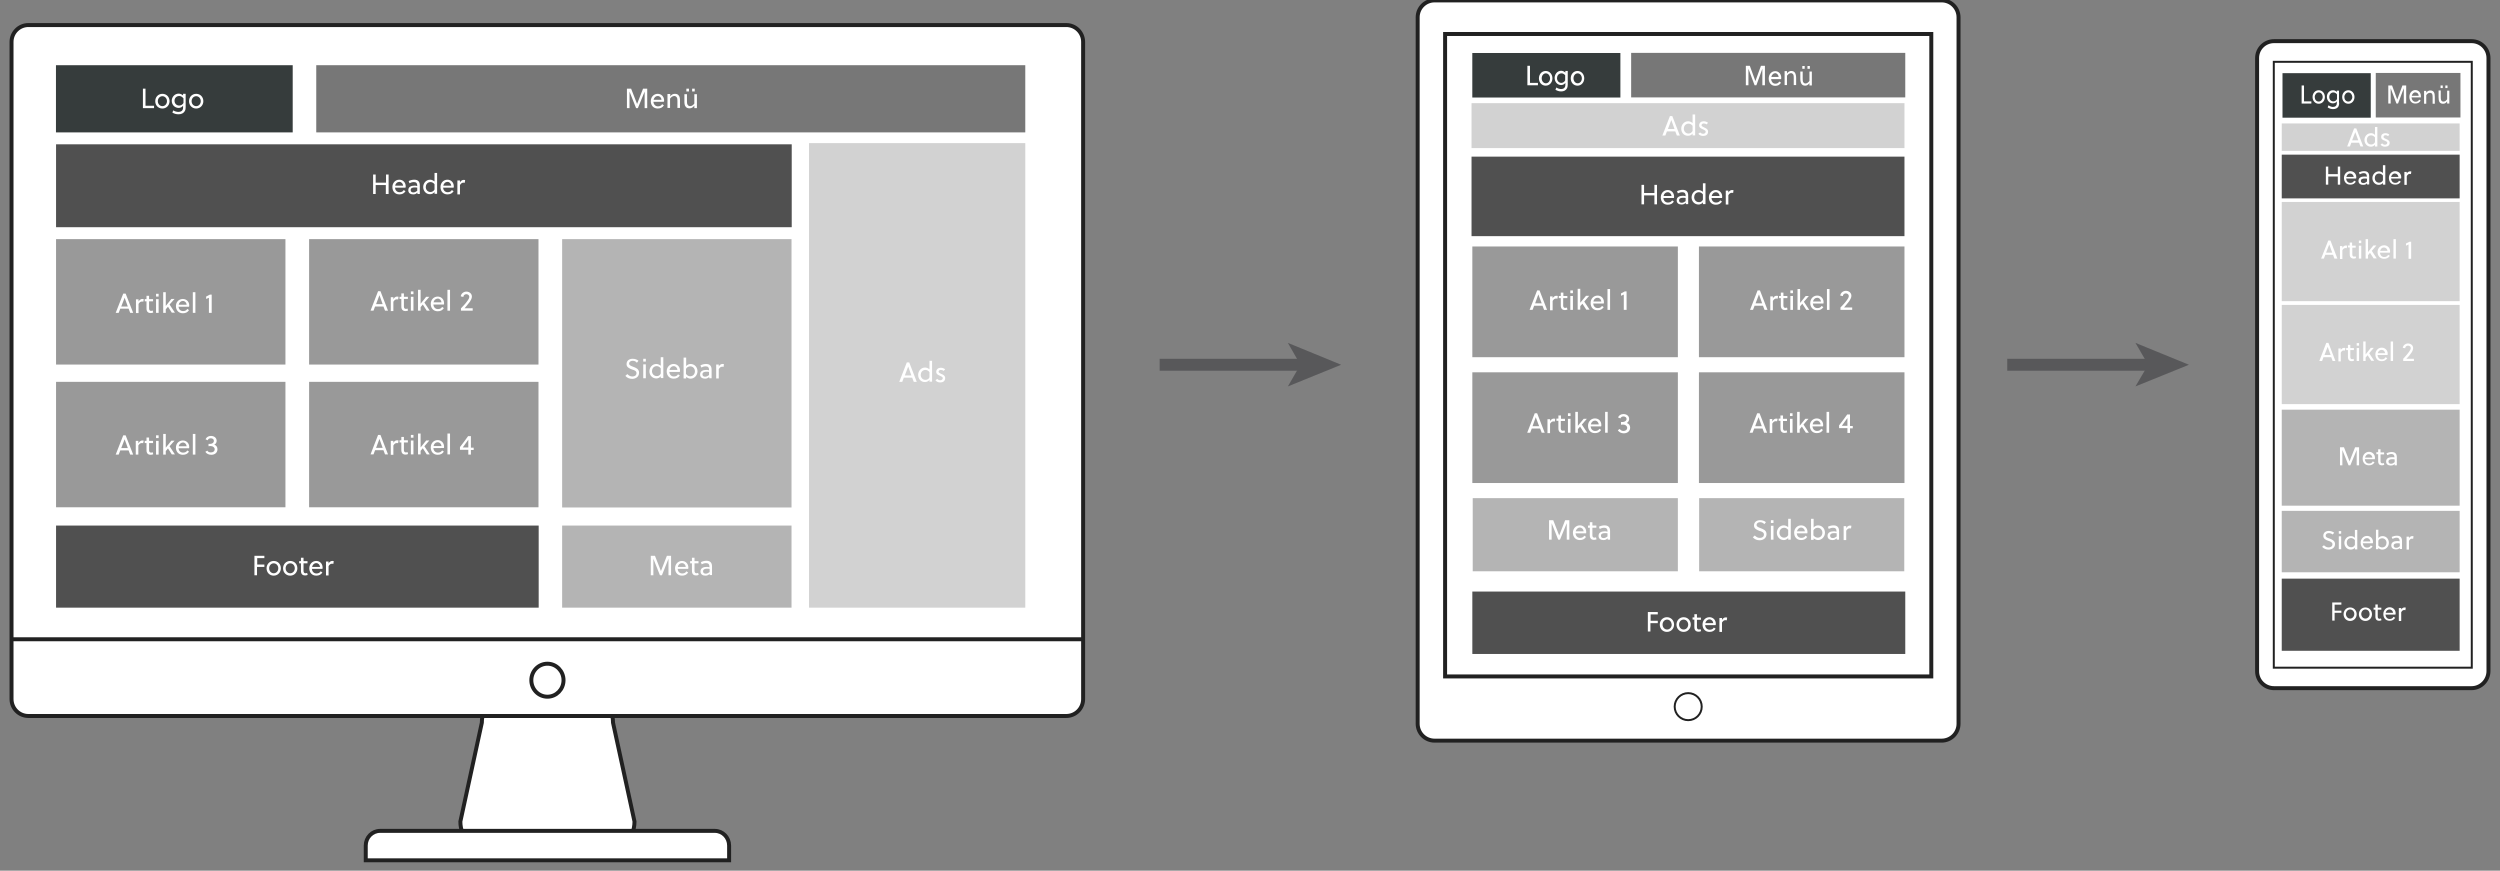 <?xml version="1.0" encoding="utf-8"?>
<!-- Generator: Adobe Illustrator 26.0.1, SVG Export Plug-In . SVG Version: 6.00 Build 0)  -->
<svg version="1.1" id="Ebene_1" xmlns="http://www.w3.org/2000/svg" xmlns:xlink="http://www.w3.org/1999/xlink" x="0px" y="0px"
	 viewBox="0 0 1257.7 438" style="enable-background:new 0 0 1257.7 438;" xml:space="preserve">
<rect x="0" y="0" width="1257.7" height="438" fill="#808080" stroke="none"/>
<style type="text/css">
	.st0{fill:none;stroke:#58585A;stroke-width:6;stroke-miterlimit:10;}
	.st1{fill:#58585A;}
	.st2{fill:#FFFFFF;stroke:#212121;stroke-width:2;stroke-miterlimit:10;}
	.st3{fill:none;stroke:#212121;stroke-width:2;stroke-miterlimit:10;}
	.st4{fill:#777777;}
	.st5{fill:#363C3C;}
	.st6{fill:#505050;}
	.st7{fill:#999999;}
	.st8{fill:#B4B4B4;}
	.st9{fill:#D2D2D2;}
	.st10{fill:#FFFFFF;}
	.st11{fill:#FFFFFF;stroke:#212121;stroke-miterlimit:10;}
	.st12{fill:none;stroke:#212121;stroke-miterlimit:10;}
</style>
<g>
	<g>
		<g>
			<line class="st0" x1="655.7" y1="183.5" x2="583.4" y2="183.5"/>
			<g>
				<polygon class="st1" points="674.7,183.5 647.9,172.5 654.2,183.5 647.9,194.4 				"/>
			</g>
		</g>
	</g>
	<g>
		<g>
			<line class="st0" x1="1082.1" y1="183.5" x2="1009.8" y2="183.5"/>
			<g>
				<polygon class="st1" points="1101.2,183.5 1074.3,172.5 1080.7,183.5 1074.3,194.4 				"/>
			</g>
		</g>
	</g>
	<g>
		<g>
			<path class="st2" d="M303.9,429.1h-57c-8.4,0-15.3-7.1-15.3-15.8l10.8-49.7c0-8.7,6.9-15.8,15.3-15.8h35.4
				c8.4,0,15.3,7.1,15.3,15.8l10.8,49.7C319.2,422,312.3,429.1,303.9,429.1z"/>
			<path class="st2" d="M536.4,360.2H14.3c-4.7,0-8.5-3.8-8.5-8.5V21.1c0-4.7,3.8-8.5,8.5-8.5h522.1c4.7,0,8.5,3.8,8.5,8.5v330.6
				C544.9,356.4,541.1,360.2,536.4,360.2z"/>
			<line class="st3" x1="5.8" y1="321.6" x2="544.9" y2="321.6"/>
			<ellipse class="st3" cx="275.4" cy="342.2" rx="8.1" ry="8.3"/>
			<path class="st2" d="M366.8,432.8H184c0,0,0-3.3,0-7.4l0,0c0-4.1,3.2-7.4,7.2-7.4h168.4c4,0,7.2,3.3,7.2,7.4l0,0
				C366.8,429.5,366.8,432.8,366.8,432.8z"/>
		</g>
		<rect x="159.1" y="32.8" class="st4" width="356.7" height="33.8"/>
		
			<rect x="28.2" y="32.8" transform="matrix(-1 -1.224647e-16 1.224647e-16 -1 175.453 99.407)" class="st5" width="119.1" height="33.8"/>
		<rect x="28.2" y="72.6" class="st6" width="370.1" height="41.7"/>
		<rect x="28.2" y="120.3" class="st7" width="115.4" height="63.1"/>
		<rect x="155.5" y="120.3" class="st7" width="115.4" height="63.1"/>
		<rect x="282.8" y="120.3" class="st8" width="115.4" height="135"/>
		<rect x="28.2" y="192.1" class="st7" width="115.4" height="63.1"/>
		<rect x="282.8" y="264.4" class="st8" width="115.4" height="41.3"/>
		<rect x="28.2" y="264.4" class="st6" width="242.8" height="41.3"/>
		<rect x="155.5" y="192.1" class="st7" width="115.4" height="63.1"/>
		<rect x="407" y="72" class="st9" width="108.8" height="233.7"/>
		<g>
			<path class="st10" d="M320.9,54.4h-0.9l-3.3-8.3v8.3h-1.3v-9.8h2.1l3,7.7l3-7.7h2.1v9.8h-1.3v-8.3L320.9,54.4z"/>
			<path class="st10" d="M328.7,51.2c0.1,1.2,0.9,2.3,2.3,2.3c0.9,0,1.7-0.3,2.1-1.1l0.9,0.6c-0.7,1.1-1.7,1.6-3.1,1.6
				c-2.2,0-3.5-1.6-3.5-3.7c0-2.1,1.5-3.7,3.5-3.7c1.8,0,3.2,1.4,3.2,3.3c0,0.2,0,0.5-0.1,0.7H328.7z M328.8,50.2h4
				c-0.1-1-0.8-1.9-1.9-1.9C329.8,48.3,329.1,49.1,328.8,50.2z"/>
			<path class="st10" d="M337.2,47.4v1.1c0.5-0.8,1.3-1.3,2.3-1.3c1,0,1.6,0.3,2,0.9c0.5,0.6,0.6,1.6,0.6,2.6v3.6h-1.3v-3.5
				c0-0.7,0-1.4-0.4-1.9c-0.2-0.3-0.6-0.6-1.2-0.6c-0.8,0-1.6,0.6-2.1,1.3v4.7h-1.3v-7H337.2z"/>
			<path class="st10" d="M349.2,53.2c-0.5,0.8-1.3,1.3-2.3,1.3c-1,0-1.6-0.3-2-0.9c-0.5-0.6-0.6-1.6-0.6-2.6v-3.6h1.3v3.5
				c0,0.7,0,1.4,0.4,1.9c0.2,0.3,0.6,0.6,1.2,0.6c0.8,0,1.6-0.6,2.1-1.3v-4.7h1.3v7h-1.3V53.2z M345.3,46v-1.4h1.3V46H345.3z
				 M348.2,46v-1.4h1.3V46H348.2z"/>
		</g>
		<g>
			<path class="st10" d="M194.1,97.6v-4.5H189v4.5h-1.3v-9.8h1.3v4.1h5.2v-4.1h1.3v9.8H194.1z"/>
			<path class="st10" d="M198.7,94.4c0.1,1.2,0.9,2.3,2.3,2.3c0.9,0,1.7-0.3,2.1-1.1l0.9,0.6c-0.7,1.1-1.7,1.6-3.1,1.6
				c-2.2,0-3.5-1.6-3.5-3.7c0-2.1,1.5-3.7,3.5-3.7c1.8,0,3.2,1.4,3.2,3.3c0,0.2,0,0.5-0.1,0.7H198.7z M198.8,93.4h4
				c-0.1-1-0.8-1.9-1.9-1.9C199.8,91.5,199,92.3,198.8,93.4z"/>
			<path class="st10" d="M210,97.6v-0.7c-0.6,0.6-1.2,0.9-2.1,0.9c-1.3,0-2.5-0.6-2.5-2.1c0-1.8,1.6-2.3,3.1-2.3
				c0.4,0,0.8,0,1.4,0.2v-0.3c0-1.1-0.5-1.7-1.7-1.7c-0.8,0-1.7,0.3-2.2,0.6l-0.4-1.1c0.7-0.4,1.8-0.7,2.8-0.7c2,0,2.8,1.1,2.8,2.9
				v4.3H210z M209.9,94.4c-0.5-0.1-0.9-0.1-1.3-0.1c-0.9,0-2,0.2-2,1.3c0,0.9,0.6,1.2,1.4,1.2c0.7,0,1.3-0.4,1.9-0.8V94.4z"/>
			<path class="st10" d="M212.9,94.1c0-1.9,1.4-3.7,3.5-3.7c0.8,0,1.6,0.4,2.2,0.9v-4.3h1.3v10.5h-1.3v-0.9
				c-0.5,0.7-1.4,1.1-2.2,1.1C214.4,97.8,212.9,96.1,212.9,94.1z M218.6,95.3v-2.6c-0.5-0.7-1.3-1.1-2-1.1c-1.6,0-2.4,1.3-2.4,2.5
				c0,1.3,0.9,2.5,2.4,2.5C217.3,96.6,218.3,96.1,218.6,95.3z"/>
			<path class="st10" d="M222.9,94.4c0.1,1.2,0.9,2.3,2.3,2.3c0.9,0,1.7-0.3,2.1-1.1l0.9,0.6c-0.7,1.1-1.7,1.6-3.1,1.6
				c-2.2,0-3.5-1.6-3.5-3.7c0-2.1,1.5-3.7,3.5-3.7c1.8,0,3.2,1.4,3.2,3.3c0,0.2,0,0.5-0.1,0.7H222.9z M223,93.4h4
				c-0.1-1-0.8-1.9-1.9-1.9C224,91.5,223.3,92.3,223,93.4z"/>
			<path class="st10" d="M231.4,91.8c0.4-0.8,1.1-1.3,1.8-1.3c0.3,0,0.5,0,0.8,0.1l-0.2,1.4c-0.2-0.1-0.4-0.1-0.7-0.1
				c-0.7,0-1.2,0.4-1.7,1.2v4.7h-1.3v-7h1.3V91.8z"/>
		</g>
		<g>
			<path class="st10" d="M193.7,156.3l-0.8-2.1h-4.2l-0.8,2.1h-1.5l3.8-9.8h1.2l3.8,9.8H193.7z M189.2,153h3.3l-1.6-4.5h0L189.2,153
				z"/>
			<path class="st10" d="M197.9,150.5c0.4-0.8,1.1-1.3,1.8-1.3c0.3,0,0.5,0,0.8,0.1l-0.2,1.4c-0.2-0.1-0.4-0.1-0.7-0.1
				c-0.7,0-1.2,0.4-1.7,1.2v4.7h-1.3v-7h1.3V150.5z"/>
			<path class="st10" d="M203.2,150.5v3.2c0,0.2,0,0.3,0,0.5c0,0.7,0.3,1.2,1,1.2c0.3,0,0.6-0.1,0.8-0.2l0.3,1
				c-0.3,0.2-0.8,0.3-1.3,0.3c-1,0-1.6-0.4-1.9-1.1c-0.2-0.4-0.2-0.9-0.2-1.5v-3.5h-0.9v-1.1h0.9v-1.7h1.3v1.7h2v1.1H203.2z"/>
			<path class="st10" d="M206.7,148v-1.4h1.3v1.4H206.7z M206.7,156.3v-7h1.3v7H206.7z"/>
			<path class="st10" d="M214.7,156.3l-2-3.1l-1.1,1.3v1.8h-1.3v-10.5h1.3v7l0,0l2.8-3.5h1.6l-2.5,2.9l2.7,4.1H214.7z"/>
			<path class="st10" d="M218,153.2c0.1,1.2,0.9,2.3,2.3,2.3c0.9,0,1.7-0.3,2.1-1.1l0.9,0.6c-0.7,1.1-1.7,1.6-3.1,1.6
				c-2.2,0-3.5-1.6-3.5-3.7c0-2.1,1.5-3.7,3.5-3.7c1.8,0,3.2,1.4,3.2,3.3c0,0.2,0,0.5-0.1,0.7H218z M218.1,152.1h4
				c-0.1-1-0.8-1.9-1.9-1.9C219,150.3,218.3,151.1,218.1,152.1z"/>
			<path class="st10" d="M226.4,156.3h-1.3v-10.5h1.3V156.3z"/>
			<path class="st10" d="M231.9,156.3v-1.2c1.1-1.1,2.4-2.5,3.3-3.8c0.4-0.5,0.9-1.3,0.9-2c0-0.8-0.8-1.3-1.5-1.3
				c-0.8,0-1.5,0.6-1.5,1.4l-1.3-0.3c0.1-1.4,1.5-2.4,2.8-2.4c1.5,0,2.8,1,2.8,2.5c0,0.9-0.5,1.8-1,2.6c-0.8,1.1-1.8,2.2-2.7,3.3
				h4.1v1.2H231.9z"/>
		</g>
		<g>
			<path class="st10" d="M193.7,228.6l-0.8-2.1h-4.2l-0.8,2.1h-1.5l3.8-9.8h1.2l3.8,9.8H193.7z M189.2,225.3h3.3l-1.6-4.5h0
				L189.2,225.3z"/>
			<path class="st10" d="M197.9,222.8c0.4-0.8,1.1-1.3,1.8-1.3c0.3,0,0.5,0,0.8,0.1l-0.2,1.4c-0.2-0.1-0.4-0.1-0.7-0.1
				c-0.7,0-1.2,0.4-1.7,1.2v4.7h-1.3v-7h1.3V222.8z"/>
			<path class="st10" d="M203.2,222.7v3.2c0,0.2,0,0.3,0,0.5c0,0.7,0.3,1.2,1,1.2c0.3,0,0.6-0.1,0.8-0.2l0.3,1
				c-0.3,0.2-0.8,0.3-1.3,0.3c-1,0-1.6-0.4-1.9-1.1c-0.2-0.4-0.2-0.9-0.2-1.5v-3.5h-0.9v-1.1h0.9v-1.7h1.3v1.7h2v1.1H203.2z"/>
			<path class="st10" d="M206.7,220.2v-1.4h1.3v1.4H206.7z M206.7,228.6v-7h1.3v7H206.7z"/>
			<path class="st10" d="M214.7,228.6l-2-3.1l-1.1,1.3v1.8h-1.3v-10.5h1.3v7l0,0l2.8-3.5h1.6l-2.5,2.9l2.7,4.1H214.7z"/>
			<path class="st10" d="M218,225.4c0.1,1.2,0.9,2.3,2.3,2.3c0.9,0,1.7-0.3,2.1-1.1l0.9,0.6c-0.7,1.1-1.7,1.6-3.1,1.6
				c-2.2,0-3.5-1.6-3.5-3.7c0-2.1,1.5-3.7,3.5-3.7c1.8,0,3.2,1.4,3.2,3.3c0,0.2,0,0.5-0.1,0.7H218z M218.1,224.4h4
				c-0.1-1-0.8-1.9-1.9-1.9C219,222.5,218.3,223.4,218.1,224.4z"/>
			<path class="st10" d="M226.4,228.6h-1.3v-10.5h1.3V228.6z"/>
			<path class="st10" d="M235.6,228.6v-2.3h-4.2v-1.4c1.2-1.5,2.9-3.8,4.1-5.5h1.4v5.8h1.4v1.2h-1.4v2.3H235.6z M235.6,225.1v-3.9
				c-0.9,1.3-2.1,3-2.8,3.9H235.6z"/>
		</g>
		<g>
			<path class="st10" d="M65.5,157.4l-0.8-2.1h-4.2l-0.8,2.1h-1.5l3.8-9.7h1.2l3.8,9.7H65.5z M61,154.2h3.3l-1.6-4.4h0L61,154.2z"/>
			<path class="st10" d="M69.7,151.7c0.4-0.7,1.1-1.3,1.8-1.3c0.3,0,0.5,0,0.8,0.1l-0.2,1.3c-0.2-0.1-0.4-0.1-0.7-0.1
				c-0.7,0-1.2,0.4-1.7,1.2v4.6h-1.3v-6.9h1.3V151.7z"/>
			<path class="st10" d="M75,151.6v3.1c0,0.2,0,0.3,0,0.5c0,0.7,0.3,1.2,1,1.2c0.3,0,0.6-0.1,0.8-0.2l0.3,1
				c-0.3,0.2-0.8,0.3-1.3,0.3c-1,0-1.6-0.4-1.9-1.1c-0.2-0.4-0.2-0.9-0.2-1.4v-3.4h-0.9v-1.1h0.9v-1.7H75v1.7h2v1.1H75z"/>
			<path class="st10" d="M78.5,149.2v-1.4h1.3v1.4H78.5z M78.5,157.4v-6.9h1.3v6.9H78.5z"/>
			<path class="st10" d="M86.5,157.4l-2-3.1l-1.1,1.3v1.8h-1.3v-10.4h1.3v6.9l0,0l2.8-3.5h1.6l-2.5,2.8l2.7,4.1H86.5z"/>
			<path class="st10" d="M89.8,154.3c0.1,1.2,0.9,2.2,2.3,2.2c0.9,0,1.7-0.3,2.1-1.1l0.9,0.6c-0.7,1.1-1.7,1.6-3.1,1.6
				c-2.2,0-3.5-1.6-3.5-3.6c0-2.1,1.5-3.6,3.5-3.6c1.8,0,3.2,1.4,3.2,3.2c0,0.2,0,0.5-0.1,0.7H89.8z M89.9,153.3h4
				c-0.1-1-0.8-1.9-1.9-1.9C90.9,151.4,90.1,152.2,89.9,153.3z"/>
			<path class="st10" d="M98.2,157.4H97v-10.4h1.3V157.4z"/>
			<path class="st10" d="M105.1,157.4v-7.6c-0.4,0.2-1,0.4-1.4,0.6v-1.2c0.6-0.3,1.2-0.6,1.9-1h0.9v9.2H105.1z"/>
		</g>
		<g>
			<path class="st10" d="M65.5,228.7l-0.8-2.1h-4.2l-0.8,2.1h-1.5l3.8-9.7h1.2l3.8,9.7H65.5z M61,225.4h3.3l-1.6-4.4h0L61,225.4z"/>
			<path class="st10" d="M69.7,222.9c0.4-0.7,1.1-1.3,1.8-1.3c0.3,0,0.5,0,0.8,0.1L72,223c-0.2-0.1-0.4-0.1-0.7-0.1
				c-0.7,0-1.2,0.4-1.7,1.2v4.6h-1.3v-6.9h1.3V222.9z"/>
			<path class="st10" d="M75,222.9v3.1c0,0.2,0,0.3,0,0.5c0,0.7,0.3,1.2,1,1.2c0.3,0,0.6-0.1,0.8-0.2l0.3,1
				c-0.3,0.2-0.8,0.3-1.3,0.3c-1,0-1.6-0.4-1.9-1.1c-0.2-0.4-0.2-0.9-0.2-1.4v-3.4h-0.9v-1.1h0.9v-1.7H75v1.7h2v1.1H75z"/>
			<path class="st10" d="M78.5,220.4V219h1.3v1.4H78.5z M78.5,228.7v-6.9h1.3v6.9H78.5z"/>
			<path class="st10" d="M86.5,228.7l-2-3.1l-1.1,1.3v1.8h-1.3v-10.4h1.3v6.9l0,0l2.8-3.5h1.6l-2.5,2.8l2.7,4.1H86.5z"/>
			<path class="st10" d="M89.8,225.5c0.1,1.2,0.9,2.2,2.3,2.2c0.9,0,1.7-0.3,2.1-1.1l0.9,0.6c-0.7,1.1-1.7,1.6-3.1,1.6
				c-2.2,0-3.5-1.6-3.5-3.6c0-2.1,1.5-3.6,3.5-3.6c1.8,0,3.2,1.4,3.2,3.2c0,0.2,0,0.5-0.1,0.7H89.8z M89.9,224.5h4
				c-0.1-1-0.8-1.9-1.9-1.9C90.9,222.7,90.1,223.5,89.9,224.5z"/>
			<path class="st10" d="M98.2,228.7H97v-10.4h1.3V228.7z"/>
			<path class="st10" d="M105.1,223.3c0.6,0,1,0,1.3-0.1c0.7-0.2,1.2-0.7,1.2-1.4c0-0.8-0.6-1.3-1.6-1.3c-0.7,0-1.3,0.3-1.5,1
				l-1.1-0.5c0.4-1,1.4-1.7,2.7-1.7c1.7,0,2.9,1,2.9,2.5c0,0.8-0.5,1.6-1.2,1.9c1,0.3,1.6,1.2,1.6,2.3c0,1.8-1.4,2.8-3.1,2.8
				c-1.2,0-2.4-0.5-3-1.5l1-0.6c0.4,0.7,1.1,0.9,1.8,0.9c1,0,1.9-0.5,1.9-1.6c0-0.9-0.9-1.6-2-1.6c-0.3,0-0.6,0-1.1,0.1V223.3z"/>
		</g>
		<g>
			<path class="st10" d="M318.3,181.5c-1,0-1.8,0.5-1.8,1.4c0,0.9,1,1.2,2,1.6c1.4,0.5,3,1.1,3,3c0,2.2-1.9,3.1-3.4,3.1
				c-1.4,0-2.5-0.4-3.5-1.5l1-0.9c0.9,0.9,1.6,1.2,2.6,1.2c1,0,2-0.5,2-1.7c0-1.1-1.1-1.5-2.2-1.8c-1.3-0.5-2.8-1.1-2.8-2.7
				c0-1.8,1.4-2.7,3-2.7c1.2,0,2.2,0.3,3,1l-0.8,1C319.9,181.8,319.1,181.5,318.3,181.5z"/>
			<path class="st10" d="M323.6,181.9v-1.4h1.3v1.4H323.6z M323.6,190.3v-7h1.3v7H323.6z"/>
			<path class="st10" d="M326.7,186.8c0-1.9,1.4-3.7,3.5-3.7c0.8,0,1.6,0.4,2.2,0.9v-4.3h1.3v10.5h-1.3v-0.9
				c-0.5,0.7-1.4,1.1-2.2,1.1C328.2,190.4,326.7,188.8,326.7,186.8z M332.4,187.9v-2.6c-0.5-0.7-1.3-1.1-2-1.1
				c-1.6,0-2.4,1.3-2.4,2.5c0,1.3,0.9,2.5,2.4,2.5C331.1,189.3,332.1,188.8,332.4,187.9z"/>
			<path class="st10" d="M336.7,187.1c0.1,1.2,0.9,2.3,2.3,2.3c0.9,0,1.7-0.3,2.1-1.1l0.9,0.6c-0.7,1.1-1.7,1.6-3.1,1.6
				c-2.2,0-3.5-1.6-3.5-3.7c0-2.1,1.5-3.7,3.5-3.7c1.8,0,3.2,1.4,3.2,3.3c0,0.2,0,0.5-0.1,0.7H336.7z M336.8,186.1h4
				c-0.1-1-0.8-1.9-1.9-1.9C337.8,184.2,337.1,185,336.8,186.1z"/>
			<path class="st10" d="M345.2,179.8v4.4c0.5-0.7,1.4-1.1,2.2-1.1c2,0,3.5,1.6,3.5,3.7c0,1.8-1.4,3.7-3.5,3.7
				c-0.8,0-1.6-0.4-2.2-0.9v0.8h-1.3v-10.5H345.2z M345.2,188.2c0.5,0.7,1.3,1.1,2,1.1c1.6,0,2.4-1.3,2.4-2.5c0-1.3-0.9-2.5-2.4-2.5
				c-0.8,0-1.7,0.5-2.1,1.3V188.2z"/>
			<path class="st10" d="M356.8,190.3v-0.7c-0.6,0.6-1.2,0.9-2.1,0.9c-1.3,0-2.5-0.6-2.5-2.1c0-1.8,1.6-2.3,3.1-2.3
				c0.4,0,0.8,0,1.4,0.2v-0.3c0-1.1-0.5-1.7-1.7-1.7c-0.8,0-1.7,0.3-2.2,0.6l-0.4-1.1c0.7-0.4,1.8-0.7,2.8-0.7c2,0,2.8,1.1,2.8,2.9
				v4.3H356.8z M356.7,187.1c-0.5-0.1-0.9-0.1-1.3-0.1c-0.9,0-2,0.2-2,1.3c0,0.9,0.6,1.2,1.4,1.2c0.7,0,1.3-0.4,1.9-0.8V187.1z"/>
			<path class="st10" d="M361.6,184.4c0.4-0.8,1.1-1.3,1.8-1.3c0.3,0,0.5,0,0.8,0.1l-0.2,1.4c-0.2-0.1-0.4-0.1-0.7-0.1
				c-0.7,0-1.2,0.4-1.7,1.2v4.7h-1.3v-7h1.3V184.4z"/>
		</g>
		<g>
			<path class="st10" d="M459.7,192.1l-0.8-2.1h-4.2l-0.8,2.1h-1.5l3.8-9.8h1.2l3.8,9.8H459.7z M455.2,188.9h3.3l-1.6-4.5h0
				L455.2,188.9z"/>
			<path class="st10" d="M461.9,188.6c0-1.9,1.4-3.7,3.5-3.7c0.8,0,1.6,0.4,2.2,0.9v-4.3h1.3v10.5h-1.3v-0.9
				c-0.5,0.7-1.4,1.1-2.2,1.1C463.4,192.3,461.9,190.7,461.9,188.6z M467.6,189.8v-2.6c-0.5-0.7-1.3-1.1-2-1.1
				c-1.6,0-2.4,1.3-2.4,2.5c0,1.3,0.9,2.5,2.4,2.5C466.3,191.1,467.3,190.7,467.6,189.8z"/>
			<path class="st10" d="M474.7,186.6c-0.3-0.3-0.9-0.5-1.4-0.5c-0.6,0-1.1,0.4-1.1,0.9c0,0.5,0.7,0.8,1.3,1.1c0.9,0.3,2,0.9,2,2.1
				c0,1.6-1.2,2.2-2.5,2.2c-1,0-1.9-0.4-2.4-1.1l0.9-0.7c0.5,0.5,1,0.7,1.5,0.7c0.7,0,1.3-0.4,1.3-1.1c0-0.5-0.6-0.8-1.3-1.1
				c-0.9-0.4-2-0.8-2-2c0-1.4,1.1-2.1,2.3-2.1c0.8,0,1.6,0.3,2.2,0.8L474.7,186.6z"/>
		</g>
		<g>
			<path class="st10" d="M129.3,285.2v4.2H128v-9.8h5v1.2h-3.6v3.2h3.6v1.2H129.3z"/>
			<path class="st10" d="M141.3,285.9c0,2-1.5,3.7-3.6,3.7s-3.6-1.6-3.6-3.7c0-2,1.5-3.7,3.6-3.7S141.3,283.8,141.3,285.9z
				 M137.7,283.4c-1.3,0-2.3,1.1-2.3,2.5c0,1.4,1,2.5,2.3,2.5s2.3-1.1,2.3-2.5C140,284.5,139,283.4,137.7,283.4z"/>
			<path class="st10" d="M149.6,285.9c0,2-1.5,3.7-3.6,3.7s-3.6-1.6-3.6-3.7c0-2,1.5-3.7,3.6-3.7S149.6,283.8,149.6,285.9z
				 M146,283.4c-1.3,0-2.3,1.1-2.3,2.5c0,1.4,1,2.5,2.3,2.5s2.3-1.1,2.3-2.5C148.3,284.5,147.4,283.4,146,283.4z"/>
			<path class="st10" d="M152.7,283.5v3.2c0,0.2,0,0.3,0,0.5c0,0.7,0.3,1.2,1,1.2c0.3,0,0.6-0.1,0.8-0.2l0.3,1
				c-0.3,0.2-0.8,0.3-1.3,0.3c-1,0-1.6-0.4-1.9-1.1c-0.2-0.4-0.2-0.9-0.2-1.5v-3.5h-0.9v-1.1h0.9v-1.7h1.3v1.7h2v1.1H152.7z"/>
			<path class="st10" d="M156.9,286.2c0.1,1.2,0.9,2.3,2.3,2.3c0.9,0,1.7-0.3,2.1-1.1l0.9,0.6c-0.7,1.1-1.7,1.6-3.1,1.6
				c-2.2,0-3.5-1.6-3.5-3.7c0-2.1,1.5-3.7,3.5-3.7c1.8,0,3.2,1.4,3.2,3.3c0,0.2,0,0.5-0.1,0.7H156.9z M157,285.2h4
				c-0.1-1-0.8-1.9-1.9-1.9C158,283.3,157.3,284.1,157,285.2z"/>
			<path class="st10" d="M165.3,283.5c0.4-0.8,1.1-1.3,1.8-1.3c0.3,0,0.5,0,0.8,0.1l-0.2,1.4c-0.2-0.1-0.4-0.1-0.7-0.1
				c-0.7,0-1.2,0.4-1.7,1.2v4.7h-1.3v-7h1.3V283.5z"/>
		</g>
		<g>
			<path class="st10" d="M333,289.4H332l-3.3-8.3v8.3h-1.3v-9.8h2.1l3,7.7l3-7.7h2.1v9.8h-1.3v-8.3L333,289.4z"/>
			<path class="st10" d="M340.9,286.2c0.1,1.2,0.9,2.3,2.3,2.3c0.9,0,1.7-0.3,2.1-1.1l0.9,0.6c-0.7,1.1-1.7,1.6-3.1,1.6
				c-2.2,0-3.5-1.6-3.5-3.7c0-2.1,1.5-3.7,3.5-3.7c1.8,0,3.2,1.4,3.2,3.3c0,0.2,0,0.5-0.1,0.7H340.9z M341,285.2h4
				c-0.1-1-0.8-1.9-1.9-1.9C341.9,283.3,341.2,284.1,341,285.2z"/>
			<path class="st10" d="M349.4,283.5v3.2c0,0.2,0,0.3,0,0.5c0,0.7,0.3,1.2,1,1.2c0.3,0,0.6-0.1,0.8-0.2l0.3,1
				c-0.3,0.2-0.8,0.3-1.3,0.3c-1,0-1.6-0.4-1.9-1.1c-0.2-0.4-0.2-0.9-0.2-1.5v-3.5h-0.9v-1.1h0.9v-1.7h1.3v1.7h2v1.1H349.4z"/>
			<path class="st10" d="M357,289.4v-0.7c-0.6,0.6-1.2,0.9-2.1,0.9c-1.3,0-2.5-0.6-2.5-2.1c0-1.8,1.6-2.3,3.1-2.3
				c0.4,0,0.8,0,1.4,0.2V285c0-1.1-0.5-1.7-1.7-1.7c-0.8,0-1.7,0.3-2.2,0.6l-0.4-1.1c0.7-0.4,1.8-0.7,2.8-0.7c2,0,2.8,1.1,2.8,2.9
				v4.3H357z M357,286.2c-0.5-0.1-0.9-0.1-1.3-0.1c-0.9,0-2,0.2-2,1.3c0,0.9,0.6,1.2,1.4,1.2c0.7,0,1.3-0.4,1.9-0.8V286.2z"/>
		</g>
		<g>
			<path class="st10" d="M71.9,54.4v-9.8h1.3v8.6h4.3v1.2H71.9z"/>
			<path class="st10" d="M85.3,50.9c0,2-1.5,3.7-3.6,3.7s-3.6-1.6-3.6-3.7s1.5-3.7,3.6-3.7S85.3,48.8,85.3,50.9z M81.7,48.4
				c-1.3,0-2.3,1.1-2.3,2.5c0,1.4,1,2.5,2.3,2.5s2.3-1.1,2.3-2.5C84,49.5,83,48.4,81.7,48.4z"/>
			<path class="st10" d="M93.4,54c0,0.7-0.1,1.3-0.4,1.8c-0.6,1.2-1.8,1.7-3.2,1.7c-1.1,0-2.3-0.3-3.1-0.9l0.5-1.1
				c0.6,0.5,1.7,0.8,2.6,0.8c1.2,0,2.3-0.6,2.3-2.1v-1c-0.5,0.7-1.4,1.1-2.2,1.1c-2,0-3.5-1.6-3.5-3.6c0-1.8,1.4-3.6,3.5-3.6
				c0.8,0,1.6,0.4,2.2,0.9v-0.8h1.3V54z M92.2,49.4c-0.5-0.7-1.3-1.1-2-1.1c-1.6,0-2.4,1.2-2.4,2.4c0,1.3,0.9,2.4,2.4,2.4
				c0.8,0,1.7-0.5,2.1-1.3V49.4z"/>
			<path class="st10" d="M102.3,50.9c0,2-1.5,3.7-3.6,3.7s-3.6-1.6-3.6-3.7s1.5-3.7,3.6-3.7S102.3,48.8,102.3,50.9z M98.7,48.4
				c-1.3,0-2.3,1.1-2.3,2.5c0,1.4,1,2.5,2.3,2.5s2.3-1.1,2.3-2.5C101,49.5,100,48.4,98.7,48.4z"/>
		</g>
	</g>
	<g>
		<g>
			<path class="st2" d="M976.8,372.6H721.7c-4.7,0-8.5-3.8-8.5-8.5V8.7c0-4.7,3.8-8.5,8.5-8.5h255.1c4.7,0,8.5,3.8,8.5,8.5v355.4
				C985.3,368.8,981.5,372.6,976.8,372.6z"/>
			<rect x="727" y="17.1" class="st3" width="244.6" height="323.2"/>
			<ellipse class="st11" cx="849.3" cy="355.5" rx="6.8" ry="6.8"/>
		</g>
		<rect x="820.6" y="26.6" class="st4" width="137.9" height="22.4"/>
		
			<rect x="740.7" y="26.6" transform="matrix(-1 -1.224647e-16 1.224647e-16 -1 1555.887 75.663)" class="st5" width="74.5" height="22.4"/>
		<rect x="740.3" y="78.8" class="st6" width="217.8" height="40"/>
		<rect x="740.7" y="124" class="st7" width="103.4" height="55.7"/>
		<rect x="854.7" y="124" class="st7" width="103.4" height="55.7"/>
		<rect x="740.7" y="187.3" class="st7" width="103.4" height="55.7"/>
		<rect x="740.9" y="250.6" class="st8" width="103.2" height="36.8"/>
		<rect x="854.8" y="250.6" class="st8" width="103.2" height="36.8"/>
		<rect x="740.7" y="297.6" class="st6" width="217.8" height="31.4"/>
		<rect x="854.7" y="187.3" class="st7" width="103.4" height="55.7"/>
		<rect x="740.3" y="51.9" class="st9" width="217.8" height="22.6"/>
		<g>
			<path class="st10" d="M883.6,42.9h-0.9l-3.1-8.3v8.3h-1.3v-9.8h2l2.8,7.7l2.8-7.7h2v9.8h-1.3v-8.3L883.6,42.9z"/>
			<path class="st10" d="M891,39.8c0.1,1.2,0.9,2.3,2.1,2.3c0.9,0,1.6-0.3,2-1.1l0.9,0.6c-0.7,1.1-1.6,1.6-2.9,1.6
				c-2.1,0-3.3-1.6-3.3-3.7c0-2.1,1.4-3.7,3.3-3.7c1.7,0,3,1.4,3,3.3c0,0.2,0,0.5-0.1,0.7H891z M891.1,38.7h3.7
				c-0.1-1-0.8-1.9-1.8-1.9C892,36.9,891.4,37.7,891.1,38.7z"/>
			<path class="st10" d="M899,35.9v1.1c0.5-0.8,1.3-1.3,2.1-1.3c0.9,0,1.5,0.3,1.9,0.9c0.4,0.6,0.6,1.6,0.6,2.6v3.6h-1.2v-3.5
				c0-0.7,0-1.4-0.3-1.9c-0.2-0.3-0.6-0.6-1.1-0.6c-0.8,0-1.5,0.6-2,1.3v4.7h-1.2v-7H899z"/>
			<path class="st10" d="M910.3,41.8c-0.5,0.8-1.3,1.3-2.1,1.3c-0.9,0-1.5-0.3-1.9-0.9c-0.4-0.6-0.6-1.6-0.6-2.6v-3.6h1.2v3.5
				c0,0.7,0,1.4,0.3,1.9c0.2,0.3,0.6,0.6,1.1,0.6c0.8,0,1.5-0.6,2-1.3v-4.7h1.2v7h-1.2V41.8z M906.7,34.6v-1.4h1.2v1.4H906.7z
				 M909.3,34.6v-1.4h1.2v1.4H909.3z"/>
		</g>
		<g>
			<path class="st10" d="M832.3,102.8v-4.5h-5.2v4.5h-1.3V93h1.3v4.1h5.2V93h1.3v9.8H832.3z"/>
			<path class="st10" d="M836.8,99.6c0.1,1.2,0.9,2.3,2.3,2.3c0.9,0,1.7-0.3,2.1-1.1l0.9,0.6c-0.7,1.1-1.7,1.6-3.1,1.6
				c-2.2,0-3.5-1.6-3.5-3.7c0-2.1,1.5-3.7,3.5-3.7c1.8,0,3.2,1.4,3.2,3.3c0,0.2,0,0.5-0.1,0.7H836.8z M836.9,98.6h4
				c-0.1-1-0.8-1.9-1.9-1.9C837.9,96.7,837.1,97.5,836.9,98.6z"/>
			<path class="st10" d="M848.1,102.8V102c-0.6,0.6-1.2,0.9-2.1,0.9c-1.3,0-2.5-0.6-2.5-2.1c0-1.8,1.6-2.3,3.1-2.3
				c0.4,0,0.8,0,1.4,0.2v-0.3c0-1.1-0.5-1.7-1.7-1.7c-0.8,0-1.7,0.3-2.2,0.6l-0.4-1.1c0.7-0.4,1.8-0.7,2.8-0.7c2,0,2.8,1.1,2.8,2.9
				v4.3H848.1z M848,99.6c-0.5-0.1-0.9-0.1-1.3-0.1c-0.9,0-2,0.2-2,1.3c0,0.9,0.6,1.2,1.4,1.2c0.7,0,1.3-0.4,1.9-0.8V99.6z"/>
			<path class="st10" d="M851,99.3c0-1.9,1.4-3.7,3.5-3.7c0.8,0,1.6,0.4,2.2,0.9v-4.3h1.3v10.5h-1.3v-0.9c-0.5,0.7-1.4,1.1-2.2,1.1
				C852.5,102.9,851,101.3,851,99.3z M856.7,100.4v-2.6c-0.5-0.7-1.3-1.1-2-1.1c-1.6,0-2.4,1.3-2.4,2.5c0,1.3,0.9,2.5,2.4,2.5
				C855.4,101.8,856.4,101.3,856.7,100.4z"/>
			<path class="st10" d="M861,99.6c0.1,1.2,0.9,2.3,2.3,2.3c0.9,0,1.7-0.3,2.1-1.1l0.9,0.6c-0.7,1.1-1.7,1.6-3.1,1.6
				c-2.2,0-3.5-1.6-3.5-3.7c0-2.1,1.5-3.7,3.5-3.7c1.8,0,3.2,1.4,3.2,3.3c0,0.2,0,0.5-0.1,0.7H861z M861.1,98.6h4
				c-0.1-1-0.8-1.9-1.9-1.9C862.1,96.7,861.4,97.5,861.1,98.6z"/>
			<path class="st10" d="M869.5,96.9c0.4-0.8,1.1-1.3,1.8-1.3c0.3,0,0.5,0,0.8,0.1l-0.2,1.4c-0.2-0.1-0.4-0.1-0.7-0.1
				c-0.7,0-1.2,0.4-1.7,1.2v4.7h-1.3v-7h1.3V96.9z"/>
		</g>
		<g>
			<path class="st10" d="M887.7,155.9l-0.8-2.1h-4.2l-0.8,2.1h-1.5l3.8-9.8h1.2l3.8,9.8H887.7z M883.2,152.6h3.3l-1.6-4.5h0
				L883.2,152.6z"/>
			<path class="st10" d="M891.9,150.1c0.4-0.8,1.1-1.3,1.8-1.3c0.3,0,0.5,0,0.8,0.1l-0.2,1.4c-0.2-0.1-0.4-0.1-0.7-0.1
				c-0.7,0-1.2,0.4-1.7,1.2v4.7h-1.3v-7h1.3V150.1z"/>
			<path class="st10" d="M897.2,150v3.2c0,0.2,0,0.3,0,0.5c0,0.7,0.3,1.2,1,1.2c0.3,0,0.6-0.1,0.8-0.2l0.3,1
				c-0.3,0.2-0.8,0.3-1.3,0.3c-1,0-1.6-0.4-1.9-1.1c-0.2-0.4-0.2-0.9-0.2-1.5V150H895v-1.1h0.9v-1.7h1.3v1.7h2v1.1H897.2z"/>
			<path class="st10" d="M900.7,147.5v-1.4h1.3v1.4H900.7z M900.7,155.9v-7h1.3v7H900.7z"/>
			<path class="st10" d="M908.7,155.9l-2-3.1l-1.1,1.3v1.8h-1.3v-10.5h1.3v7l0,0l2.8-3.5h1.6l-2.5,2.9l2.7,4.1H908.7z"/>
			<path class="st10" d="M912,152.7c0.1,1.2,0.9,2.3,2.3,2.3c0.9,0,1.7-0.3,2.1-1.1l0.9,0.6c-0.7,1.1-1.7,1.6-3.1,1.6
				c-2.2,0-3.5-1.6-3.5-3.7c0-2.1,1.5-3.7,3.5-3.7c1.8,0,3.2,1.4,3.2,3.3c0,0.2,0,0.5-0.1,0.7H912z M912.1,151.7h4
				c-0.1-1-0.8-1.9-1.9-1.9C913.1,149.8,912.3,150.6,912.1,151.7z"/>
			<path class="st10" d="M920.4,155.9h-1.3v-10.5h1.3V155.9z"/>
			<path class="st10" d="M925.9,155.9v-1.2c1.1-1.1,2.4-2.5,3.3-3.8c0.4-0.5,0.9-1.3,0.9-2c0-0.8-0.8-1.3-1.5-1.3
				c-0.8,0-1.5,0.6-1.5,1.4l-1.3-0.3c0.1-1.4,1.5-2.4,2.8-2.4c1.5,0,2.8,1,2.8,2.5c0,0.9-0.5,1.8-1,2.6c-0.8,1.1-1.8,2.2-2.7,3.3
				h4.1v1.2H925.9z"/>
		</g>
		<g>
			<path class="st10" d="M887.5,217.7l-0.8-2.1h-4.2l-0.8,2.1h-1.5l3.8-9.8h1.2l3.8,9.8H887.5z M883,214.4h3.3l-1.6-4.5h0L883,214.4
				z"/>
			<path class="st10" d="M891.7,211.9c0.4-0.8,1.1-1.3,1.8-1.3c0.3,0,0.5,0,0.8,0.1L894,212c-0.2-0.1-0.4-0.1-0.7-0.1
				c-0.7,0-1.2,0.4-1.7,1.2v4.7h-1.3v-7h1.3V211.9z"/>
			<path class="st10" d="M897,211.8v3.2c0,0.2,0,0.3,0,0.5c0,0.7,0.3,1.2,1,1.2c0.3,0,0.6-0.1,0.8-0.2l0.3,1
				c-0.3,0.2-0.8,0.3-1.3,0.3c-1,0-1.6-0.4-1.9-1.1c-0.2-0.4-0.2-0.9-0.2-1.5v-3.5h-0.9v-1.1h0.9V209h1.3v1.7h2v1.1H897z"/>
			<path class="st10" d="M900.5,209.3v-1.4h1.3v1.4H900.5z M900.5,217.7v-7h1.3v7H900.5z"/>
			<path class="st10" d="M908.5,217.7l-2-3.1l-1.1,1.3v1.8h-1.3v-10.5h1.3v7l0,0l2.8-3.5h1.6l-2.5,2.9l2.7,4.1H908.5z"/>
			<path class="st10" d="M911.8,214.5c0.1,1.2,0.9,2.3,2.3,2.3c0.9,0,1.7-0.3,2.1-1.1l0.9,0.6c-0.7,1.1-1.7,1.6-3.1,1.6
				c-2.2,0-3.5-1.6-3.5-3.7c0-2.1,1.5-3.7,3.5-3.7c1.8,0,3.2,1.4,3.2,3.3c0,0.2,0,0.5-0.1,0.7H911.8z M911.9,213.5h4
				c-0.1-1-0.8-1.9-1.9-1.9C912.8,211.6,912.1,212.4,911.9,213.5z"/>
			<path class="st10" d="M920.2,217.7h-1.3v-10.5h1.3V217.7z"/>
			<path class="st10" d="M929.4,217.7v-2.3h-4.2v-1.4c1.2-1.5,2.9-3.8,4.1-5.5h1.4v5.8h1.4v1.2h-1.4v2.3H929.4z M929.4,214.2v-3.9
				c-0.9,1.3-2.1,3-2.8,3.9H929.4z"/>
		</g>
		<g>
			<path class="st10" d="M776.8,155.9l-0.8-2.1h-4.2l-0.8,2.1h-1.5l3.8-9.8h1.2l3.8,9.8H776.8z M772.3,152.6h3.3l-1.7-4.5h0
				L772.3,152.6z"/>
			<path class="st10" d="M781.1,150.1c0.4-0.8,1.1-1.3,1.8-1.3c0.3,0,0.5,0,0.8,0.1l-0.2,1.4c-0.2-0.1-0.4-0.1-0.7-0.1
				c-0.7,0-1.2,0.4-1.7,1.2v4.7h-1.3v-7h1.3V150.1z"/>
			<path class="st10" d="M786.4,150v3.2c0,0.2,0,0.3,0,0.5c0,0.7,0.3,1.2,1,1.2c0.3,0,0.6-0.1,0.8-0.2l0.4,1
				c-0.4,0.2-0.9,0.3-1.3,0.3c-1,0-1.6-0.4-1.9-1.1c-0.2-0.4-0.2-0.9-0.2-1.5V150h-1v-1.1h1v-1.7h1.3v1.7h2v1.1H786.4z"/>
			<path class="st10" d="M790,147.5v-1.4h1.3v1.4H790z M790,155.9v-7h1.3v7H790z"/>
			<path class="st10" d="M798.1,155.9l-2-3.1L795,154v1.8h-1.3v-10.5h1.3v7l0,0l2.9-3.5h1.6l-2.5,2.9l2.7,4.1H798.1z"/>
			<path class="st10" d="M801.5,152.7c0.1,1.2,0.9,2.3,2.3,2.3c0.9,0,1.7-0.3,2.1-1.1l0.9,0.6c-0.7,1.1-1.7,1.6-3.1,1.6
				c-2.3,0-3.5-1.6-3.5-3.7c0-2.1,1.5-3.7,3.5-3.7c1.9,0,3.2,1.4,3.2,3.3c0,0.2,0,0.5-0.1,0.7H801.5z M801.6,151.7h4
				c-0.1-1-0.8-1.9-1.9-1.9C802.5,149.8,801.8,150.6,801.6,151.7z"/>
			<path class="st10" d="M810,155.9h-1.3v-10.5h1.3V155.9z"/>
			<path class="st10" d="M816.9,155.9v-7.7c-0.4,0.2-1,0.4-1.4,0.6v-1.2c0.6-0.3,1.3-0.6,1.9-1h0.9v9.3H816.9z"/>
		</g>
		<g>
			<path class="st10" d="M775.6,217.7l-0.8-2.1h-4.2l-0.8,2.1h-1.5l3.8-9.8h1.2l3.8,9.8H775.6z M771,214.4h3.3l-1.7-4.5h0L771,214.4
				z"/>
			<path class="st10" d="M779.8,211.9c0.4-0.8,1.1-1.3,1.8-1.3c0.3,0,0.5,0,0.8,0.1l-0.2,1.4c-0.2-0.1-0.4-0.1-0.7-0.1
				c-0.7,0-1.2,0.4-1.7,1.2v4.7h-1.3v-7h1.3V211.9z"/>
			<path class="st10" d="M785.2,211.8v3.2c0,0.2,0,0.3,0,0.5c0,0.7,0.3,1.2,1,1.2c0.3,0,0.6-0.1,0.8-0.2l0.4,1
				c-0.4,0.2-0.9,0.3-1.3,0.3c-1,0-1.6-0.4-1.9-1.1c-0.2-0.4-0.2-0.9-0.2-1.5v-3.5h-1v-1.1h1V209h1.3v1.7h2v1.1H785.2z"/>
			<path class="st10" d="M788.8,209.3v-1.4h1.3v1.4H788.8z M788.8,217.7v-7h1.3v7H788.8z"/>
			<path class="st10" d="M796.9,217.7l-2-3.1l-1.1,1.3v1.8h-1.3v-10.5h1.3v7l0,0l2.9-3.5h1.6l-2.5,2.9l2.7,4.1H796.9z"/>
			<path class="st10" d="M800.2,214.5c0.1,1.2,0.9,2.3,2.3,2.3c0.9,0,1.7-0.3,2.1-1.1l0.9,0.6c-0.7,1.1-1.7,1.6-3.1,1.6
				c-2.3,0-3.5-1.6-3.5-3.7c0-2.1,1.5-3.7,3.5-3.7c1.9,0,3.2,1.4,3.2,3.3c0,0.2,0,0.5-0.1,0.7H800.2z M800.3,213.5h4
				c-0.1-1-0.8-1.9-1.9-1.9C801.3,211.6,800.6,212.4,800.3,213.5z"/>
			<path class="st10" d="M808.8,217.7h-1.3v-10.5h1.3V217.7z"/>
			<path class="st10" d="M815.7,212.3c0.6,0,1,0,1.3-0.1c0.7-0.2,1.3-0.7,1.3-1.4c0-0.8-0.7-1.3-1.6-1.3c-0.7,0-1.3,0.4-1.5,1
				L814,210c0.4-1,1.4-1.7,2.7-1.7c1.7,0,2.9,1,2.9,2.5c0,0.8-0.5,1.6-1.2,2c1,0.3,1.7,1.2,1.7,2.3c0,1.8-1.4,2.9-3.2,2.9
				c-1.2,0-2.4-0.5-3-1.6l1-0.6c0.4,0.7,1.1,1,1.8,1c1,0,1.9-0.5,1.9-1.6c0-0.9-0.9-1.6-2-1.6c-0.3,0-0.7,0-1.1,0.1V212.3z"/>
		</g>
		<g>
			<path class="st10" d="M885.5,262.7c-1,0-1.8,0.5-1.8,1.4c0,0.9,1,1.2,2,1.6c1.4,0.5,3,1.1,3,3c0,2.2-1.9,3.1-3.4,3.1
				c-1.4,0-2.5-0.4-3.5-1.5l1-0.9c0.9,0.9,1.6,1.2,2.6,1.2c1,0,2-0.5,2-1.7c0-1.1-1.1-1.5-2.2-1.8c-1.3-0.5-2.8-1.1-2.8-2.7
				c0-1.8,1.4-2.7,3-2.7c1.2,0,2.2,0.3,3,1l-0.8,1C887.1,263.1,886.3,262.7,885.5,262.7z"/>
			<path class="st10" d="M890.9,263.1v-1.4h1.3v1.4H890.9z M890.9,271.5v-7h1.3v7H890.9z"/>
			<path class="st10" d="M893.9,268c0-1.9,1.4-3.7,3.5-3.7c0.8,0,1.6,0.4,2.2,0.9V261h1.3v10.5h-1.3v-0.9c-0.5,0.7-1.4,1.1-2.2,1.1
				C895.4,271.7,893.9,270.1,893.9,268z M899.6,269.2v-2.6c-0.5-0.7-1.3-1.1-2-1.1c-1.6,0-2.4,1.3-2.4,2.5c0,1.3,0.9,2.5,2.4,2.5
				C898.3,270.5,899.3,270,899.6,269.2z"/>
			<path class="st10" d="M903.9,268.3c0.1,1.2,0.9,2.3,2.3,2.3c0.9,0,1.7-0.3,2.1-1.1l0.9,0.6c-0.7,1.1-1.7,1.6-3.1,1.6
				c-2.2,0-3.5-1.6-3.5-3.7c0-2.1,1.5-3.7,3.5-3.7c1.8,0,3.2,1.4,3.2,3.3c0,0.2,0,0.5-0.1,0.7H903.9z M904,267.3h4
				c-0.1-1-0.8-1.9-1.9-1.9C905,265.4,904.3,266.3,904,267.3z"/>
			<path class="st10" d="M912.4,261v4.4c0.5-0.7,1.4-1.1,2.2-1.1c2,0,3.5,1.6,3.5,3.7c0,1.8-1.4,3.7-3.5,3.7c-0.8,0-1.6-0.4-2.2-0.9
				v0.8h-1.3V261H912.4z M912.4,269.4c0.5,0.7,1.3,1.1,2,1.1c1.6,0,2.4-1.3,2.4-2.5c0-1.3-0.9-2.5-2.4-2.5c-0.8,0-1.7,0.5-2.1,1.3
				V269.4z"/>
			<path class="st10" d="M924,271.5v-0.7c-0.6,0.6-1.2,0.9-2.1,0.9c-1.3,0-2.5-0.6-2.5-2.1c0-1.8,1.6-2.3,3.1-2.3
				c0.4,0,0.8,0,1.4,0.2v-0.3c0-1.1-0.5-1.7-1.7-1.7c-0.8,0-1.7,0.3-2.2,0.6l-0.4-1.1c0.7-0.4,1.8-0.7,2.8-0.7c2,0,2.8,1.1,2.8,2.9
				v4.3H924z M924,268.3c-0.5-0.1-0.9-0.1-1.3-0.1c-0.9,0-2,0.2-2,1.3c0,0.9,0.6,1.2,1.4,1.2c0.7,0,1.3-0.4,1.9-0.8V268.3z"/>
			<path class="st10" d="M928.8,265.7c0.4-0.8,1.1-1.3,1.8-1.3c0.3,0,0.5,0,0.8,0.1l-0.2,1.4c-0.2-0.1-0.4-0.1-0.7-0.1
				c-0.7,0-1.2,0.4-1.7,1.2v4.7h-1.3v-7h1.3V265.7z"/>
		</g>
		<g>
			<path class="st10" d="M843.6,68.2l-0.8-2.1h-4.2l-0.8,2.1h-1.5l3.8-9.8h1.2l3.8,9.8H843.6z M839.1,64.9h3.3l-1.6-4.5h0
				L839.1,64.9z"/>
			<path class="st10" d="M845.8,64.7c0-1.9,1.4-3.7,3.5-3.7c0.8,0,1.6,0.4,2.2,0.9v-4.3h1.3v10.5h-1.3v-0.9
				c-0.5,0.7-1.4,1.1-2.2,1.1C847.2,68.4,845.8,66.8,845.8,64.7z M851.5,65.9v-2.6c-0.5-0.7-1.3-1.1-2-1.1c-1.6,0-2.4,1.3-2.4,2.5
				c0,1.3,0.9,2.5,2.4,2.5C850.2,67.2,851.1,66.7,851.5,65.9z"/>
			<path class="st10" d="M858.5,62.6c-0.3-0.3-0.9-0.5-1.4-0.5c-0.6,0-1.1,0.4-1.1,0.9c0,0.5,0.7,0.8,1.3,1.1c0.9,0.4,2,0.9,2,2.1
				c0,1.6-1.2,2.2-2.5,2.2c-1,0-1.9-0.4-2.4-1.1l0.9-0.7c0.5,0.5,1,0.7,1.5,0.7c0.7,0,1.3-0.4,1.3-1.1c0-0.5-0.6-0.8-1.3-1.1
				c-0.9-0.4-2-0.8-2-2c0-1.4,1.1-2.1,2.3-2.1c0.8,0,1.6,0.3,2.2,0.8L858.5,62.6z"/>
		</g>
		<g>
			<path class="st10" d="M830.3,313.5v4.2h-1.3v-9.8h5v1.2h-3.6v3.2h3.6v1.2H830.3z"/>
			<path class="st10" d="M842.2,314.2c0,2-1.5,3.7-3.6,3.7s-3.6-1.6-3.6-3.7c0-2,1.5-3.7,3.6-3.7S842.2,312.2,842.2,314.2z
				 M838.7,311.7c-1.3,0-2.3,1.1-2.3,2.5c0,1.4,1,2.5,2.3,2.5s2.3-1.1,2.3-2.5C840.9,312.9,840,311.7,838.7,311.7z"/>
			<path class="st10" d="M850.6,314.2c0,2-1.5,3.7-3.6,3.7s-3.6-1.6-3.6-3.7c0-2,1.5-3.7,3.6-3.7S850.6,312.2,850.6,314.2z
				 M847,311.7c-1.3,0-2.3,1.1-2.3,2.5c0,1.4,1,2.5,2.3,2.5s2.3-1.1,2.3-2.5C849.3,312.9,848.3,311.7,847,311.7z"/>
			<path class="st10" d="M853.7,311.8v3.2c0,0.2,0,0.3,0,0.5c0,0.7,0.3,1.2,1,1.2c0.3,0,0.6-0.1,0.8-0.2l0.3,1
				c-0.3,0.2-0.8,0.3-1.3,0.3c-1,0-1.6-0.4-1.9-1.1c-0.2-0.4-0.2-0.9-0.2-1.5v-3.5h-0.9v-1.1h0.9V309h1.3v1.7h2v1.1H853.7z"/>
			<path class="st10" d="M857.8,314.5c0.1,1.2,0.9,2.3,2.3,2.3c0.9,0,1.7-0.3,2.1-1.1l0.9,0.6c-0.7,1.1-1.7,1.6-3.1,1.6
				c-2.2,0-3.5-1.6-3.5-3.7c0-2.1,1.5-3.7,3.5-3.7c1.8,0,3.2,1.4,3.2,3.3c0,0.2,0,0.5-0.1,0.7H857.8z M857.9,313.5h4
				c-0.1-1-0.8-1.9-1.9-1.9C858.9,311.6,858.2,312.5,857.9,313.5z"/>
			<path class="st10" d="M866.3,311.9c0.4-0.8,1.1-1.3,1.8-1.3c0.3,0,0.5,0,0.8,0.1l-0.2,1.4c-0.2-0.1-0.4-0.1-0.7-0.1
				c-0.7,0-1.2,0.4-1.7,1.2v4.7H865v-7h1.3V311.9z"/>
		</g>
		<g>
			<path class="st10" d="M784.8,271.5h-0.9l-3.3-8.3v8.3h-1.3v-9.8h2.1l3,7.7l3-7.7h2.1v9.8h-1.3v-8.3L784.8,271.5z"/>
			<path class="st10" d="M792.6,268.3c0.1,1.2,0.9,2.3,2.3,2.3c0.9,0,1.7-0.3,2.1-1.1l0.9,0.6c-0.7,1.1-1.7,1.6-3.1,1.6
				c-2.2,0-3.5-1.6-3.5-3.7c0-2.1,1.5-3.7,3.5-3.7c1.8,0,3.2,1.4,3.2,3.3c0,0.2,0,0.5-0.1,0.7H792.6z M792.7,267.3h4
				c-0.1-1-0.8-1.9-1.9-1.9C793.7,265.4,793,266.3,792.7,267.3z"/>
			<path class="st10" d="M801.1,265.6v3.2c0,0.2,0,0.3,0,0.5c0,0.7,0.3,1.2,1,1.2c0.3,0,0.6-0.1,0.8-0.2l0.3,1
				c-0.3,0.2-0.8,0.3-1.3,0.3c-1,0-1.6-0.4-1.9-1.1c-0.2-0.4-0.2-0.9-0.2-1.5v-3.5h-0.9v-1.1h0.9v-1.7h1.3v1.7h2v1.1H801.1z"/>
			<path class="st10" d="M808.8,271.5v-0.7c-0.6,0.6-1.2,0.9-2.1,0.9c-1.3,0-2.5-0.6-2.5-2.1c0-1.8,1.6-2.3,3.1-2.3
				c0.4,0,0.8,0,1.4,0.2v-0.3c0-1.1-0.5-1.7-1.7-1.7c-0.8,0-1.7,0.3-2.2,0.6l-0.4-1.1c0.7-0.4,1.8-0.7,2.8-0.7c2,0,2.8,1.1,2.8,2.9
				v4.3H808.8z M808.7,268.3c-0.5-0.1-0.9-0.1-1.3-0.1c-0.9,0-2,0.2-2,1.3c0,0.9,0.6,1.2,1.4,1.2c0.7,0,1.3-0.4,1.9-0.8V268.3z"/>
		</g>
		<g>
			<path class="st10" d="M768.4,42.9v-9.8h1.3v8.6h4v1.2H768.4z"/>
			<path class="st10" d="M781,39.4c0,2-1.4,3.7-3.4,3.7s-3.4-1.6-3.4-3.7c0-2,1.4-3.7,3.4-3.7S781,37.4,781,39.4z M777.7,36.9
				c-1.2,0-2.1,1.1-2.1,2.5c0,1.4,0.9,2.5,2.1,2.5c1.2,0,2.1-1.1,2.1-2.5C779.8,38.1,778.9,36.9,777.7,36.9z"/>
			<path class="st10" d="M788.7,42.5c0,0.7-0.1,1.3-0.3,1.8c-0.6,1.2-1.7,1.7-3,1.7c-1,0-2.1-0.3-2.9-0.9L783,44
				c0.6,0.5,1.6,0.8,2.4,0.8c1.1,0,2.1-0.6,2.1-2.1v-1c-0.5,0.7-1.3,1.1-2.1,1.1c-1.9,0-3.3-1.6-3.3-3.6c0-1.8,1.3-3.6,3.3-3.6
				c0.8,0,1.5,0.4,2.1,0.9v-0.8h1.2V42.5z M787.5,38c-0.5-0.7-1.2-1.1-1.9-1.1c-1.5,0-2.3,1.2-2.3,2.4c0,1.3,0.9,2.4,2.2,2.4
				c0.7,0,1.6-0.5,1.9-1.3V38z"/>
			<path class="st10" d="M797,39.4c0,2-1.4,3.7-3.4,3.7s-3.4-1.6-3.4-3.7c0-2,1.4-3.7,3.4-3.7S797,37.4,797,39.4z M793.7,36.9
				c-1.2,0-2.1,1.1-2.1,2.5c0,1.4,0.9,2.5,2.1,2.5c1.2,0,2.1-1.1,2.1-2.5C795.8,38.1,794.9,36.9,793.7,36.9z"/>
		</g>
	</g>
	<g>
		<g>
			<path class="st2" d="M1243.4,346.2H1144c-4.7,0-8.5-3.8-8.5-8.5V29.2c0-4.7,3.8-8.5,8.5-8.5h99.4c4.7,0,8.5,3.8,8.5,8.5v308.4
				C1251.9,342.3,1248.1,346.2,1243.4,346.2z"/>
			<rect x="1143.9" y="31.1" class="st12" width="99.6" height="304.8"/>
		</g>
		<rect x="1195.2" y="36.7" class="st4" width="42.6" height="22.4"/>
		
			<rect x="1148.2" y="36.7" transform="matrix(-1 -1.224647e-16 1.224647e-16 -1 2340.88 95.908)" class="st5" width="44.4" height="22.4"/>
		<rect x="1147.9" y="62.1" class="st9" width="89.5" height="13.8"/>
		<rect x="1147.9" y="77.8" class="st6" width="89.5" height="22"/>
		<rect x="1147.9" y="101.6" class="st9" width="89.5" height="49.9"/>
		<rect x="1147.9" y="153.4" class="st9" width="89.5" height="49.9"/>
		<rect x="1147.9" y="206.1" class="st8" width="89.5" height="48.3"/>
		<g>
			<path class="st10" d="M1206.4,52.1h-0.8l-2.9-7.7v7.7h-1.2V43h1.9l2.6,7.1l2.6-7.1h1.9v9.1h-1.2v-7.7L1206.4,52.1z"/>
			<path class="st10" d="M1213.2,49.1c0.1,1.1,0.8,2.1,2,2.1c0.8,0,1.5-0.3,1.8-1.1l0.8,0.5c-0.6,1-1.4,1.5-2.7,1.5
				c-1.9,0-3-1.5-3-3.4c0-1.9,1.3-3.4,3-3.4c1.6,0,2.8,1.3,2.8,3c0,0.2,0,0.5,0,0.7H1213.2z M1213.3,48.2h3.5c0-0.9-0.7-1.7-1.6-1.7
				C1214.2,46.4,1213.6,47.2,1213.3,48.2z"/>
			<path class="st10" d="M1220.6,45.6v1.1c0.5-0.8,1.2-1.2,2-1.2c0.9,0,1.4,0.3,1.8,0.8c0.4,0.6,0.5,1.5,0.5,2.5v3.4h-1.1v-3.2
				c0-0.6,0-1.3-0.3-1.8c-0.2-0.3-0.5-0.5-1.1-0.5c-0.7,0-1.4,0.5-1.8,1.2v4.3h-1.1v-6.5H1220.6z"/>
			<path class="st10" d="M1231.1,51c-0.5,0.8-1.2,1.2-2,1.2c-0.9,0-1.4-0.3-1.8-0.8c-0.4-0.6-0.5-1.5-0.5-2.5v-3.4h1.1v3.3
				c0,0.6,0,1.3,0.3,1.8c0.2,0.3,0.5,0.5,1.1,0.5c0.7,0,1.4-0.5,1.8-1.2v-4.3h1.1v6.5h-1.1V51z M1227.8,44.3V43h1.1v1.3H1227.8z
				 M1230.2,44.3V43h1.1v1.3H1230.2z"/>
		</g>
		<g>
			<path class="st10" d="M1176.1,92.9v-4.1h-4.8v4.1h-1.2v-9.1h1.2v3.8h4.8v-3.8h1.2v9.1H1176.1z"/>
			<path class="st10" d="M1180.3,89.9c0.1,1.1,0.8,2.1,2.1,2.1c0.9,0,1.5-0.3,1.9-1.1l0.9,0.5c-0.7,1-1.5,1.5-2.8,1.5
				c-2.1,0-3.2-1.5-3.2-3.4c0-1.9,1.4-3.4,3.2-3.4c1.7,0,3,1.3,3,3c0,0.2,0,0.5-0.1,0.7H1180.3z M1180.4,89h3.7
				c-0.1-0.9-0.8-1.7-1.7-1.7C1181.3,87.2,1180.7,88,1180.4,89z"/>
			<path class="st10" d="M1190.8,92.9v-0.7c-0.5,0.6-1.1,0.8-2,0.8c-1.2,0-2.3-0.6-2.3-2c0-1.7,1.5-2.2,2.9-2.2c0.3,0,0.7,0,1.3,0.1
				v-0.2c0-1-0.5-1.6-1.5-1.6c-0.8,0-1.5,0.3-2.1,0.6l-0.4-1c0.7-0.3,1.7-0.6,2.6-0.6c1.9,0,2.6,1,2.6,2.7v4H1190.8z M1190.8,89.9
				c-0.5-0.1-0.8-0.1-1.2-0.1c-0.8,0-1.9,0.2-1.9,1.2c0,0.8,0.6,1.1,1.3,1.1c0.7,0,1.2-0.3,1.8-0.8V89.9z"/>
			<path class="st10" d="M1193.5,89.6c0-1.7,1.3-3.4,3.3-3.4c0.8,0,1.5,0.3,2,0.9v-4h1.2v9.8h-1.2V92c-0.5,0.7-1.3,1-2.1,1
				C1194.9,93,1193.5,91.5,1193.5,89.6z M1198.8,90.7v-2.4c-0.5-0.6-1.2-1-1.9-1c-1.5,0-2.2,1.2-2.2,2.3c0,1.2,0.8,2.3,2.2,2.3
				C1197.6,91.9,1198.5,91.5,1198.8,90.7z"/>
			<path class="st10" d="M1202.9,89.9c0.1,1.1,0.8,2.1,2.1,2.1c0.9,0,1.5-0.3,1.9-1.1l0.9,0.5c-0.7,1-1.5,1.5-2.8,1.5
				c-2.1,0-3.2-1.5-3.2-3.4c0-1.9,1.4-3.4,3.2-3.4c1.7,0,3,1.3,3,3c0,0.2,0,0.5-0.1,0.7H1202.9z M1202.9,89h3.7
				c-0.1-0.9-0.8-1.7-1.7-1.7C1203.9,87.2,1203.2,88,1202.9,89z"/>
			<path class="st10" d="M1210.7,87.4c0.4-0.7,1-1.2,1.7-1.2c0.3,0,0.5,0,0.7,0.1l-0.2,1.3c-0.2-0.1-0.4-0.1-0.6-0.1
				c-0.7,0-1.1,0.4-1.5,1.1v4.4h-1.2v-6.5h1.2V87.4z"/>
		</g>
		<g>
			<path class="st10" d="M1173.5,181.6l-0.7-1.9h-3.9l-0.7,1.9h-1.4l3.5-9.1h1.1l3.5,9.1H1173.5z M1169.4,178.6h3.1l-1.5-4.1h0
				L1169.4,178.6z"/>
			<path class="st10" d="M1177.5,176.2c0.4-0.7,1-1.2,1.7-1.2c0.3,0,0.5,0,0.7,0.1l-0.2,1.3c-0.2-0.1-0.4-0.1-0.6-0.1
				c-0.7,0-1.1,0.4-1.5,1.1v4.4h-1.2v-6.5h1.2V176.2z"/>
			<path class="st10" d="M1182.4,176.2v2.9c0,0.2,0,0.3,0,0.5c0,0.7,0.3,1.1,0.9,1.1c0.3,0,0.5-0.1,0.7-0.2l0.3,0.9
				c-0.3,0.2-0.8,0.3-1.2,0.3c-0.9,0-1.5-0.4-1.7-1c-0.2-0.4-0.2-0.8-0.2-1.4v-3.2h-0.9v-1h0.9v-1.6h1.2v1.6h1.8v1H1182.4z"/>
			<path class="st10" d="M1185.6,173.9v-1.3h1.2v1.3H1185.6z M1185.6,181.6v-6.5h1.2v6.5H1185.6z"/>
			<path class="st10" d="M1193,181.6l-1.9-2.9l-1,1.2v1.7h-1.2v-9.8h1.2v6.5l0,0l2.6-3.3h1.5l-2.3,2.7l2.5,3.8H1193z"/>
			<path class="st10" d="M1196.1,178.7c0.1,1.1,0.8,2.1,2.1,2.1c0.9,0,1.5-0.3,1.9-1.1l0.9,0.5c-0.7,1-1.5,1.5-2.8,1.5
				c-2.1,0-3.2-1.5-3.2-3.4c0-1.9,1.4-3.4,3.2-3.4c1.7,0,3,1.3,3,3c0,0.2,0,0.5-0.1,0.7H1196.1z M1196.2,177.7h3.7
				c-0.1-0.9-0.8-1.7-1.7-1.7C1197.1,176,1196.4,176.8,1196.2,177.7z"/>
			<path class="st10" d="M1203.9,181.6h-1.2v-9.8h1.2V181.6z"/>
			<path class="st10" d="M1209,181.6v-1.1c1-1.1,2.2-2.4,3-3.6c0.4-0.5,0.8-1.2,0.8-1.8c0-0.8-0.7-1.2-1.4-1.2
				c-0.7,0-1.4,0.5-1.4,1.3l-1.2-0.2c0.1-1.3,1.4-2.2,2.6-2.2c1.4,0,2.6,0.9,2.6,2.3c0,0.8-0.4,1.7-0.9,2.4c-0.7,1.1-1.6,2.1-2.5,3
				h3.8v1.1H1209z"/>
		</g>
		<g>
			<path class="st10" d="M1174.4,130.1l-0.7-1.9h-3.9l-0.7,1.9h-1.4l3.6-9.1h1.1l3.5,9.1H1174.4z M1170.2,127.1h3.1l-1.5-4.1h0
				L1170.2,127.1z"/>
			<path class="st10" d="M1178.4,124.7c0.4-0.7,1-1.2,1.7-1.2c0.3,0,0.5,0,0.7,0.1l-0.2,1.3c-0.2-0.1-0.4-0.1-0.6-0.1
				c-0.7,0-1.2,0.4-1.6,1.1v4.4h-1.2v-6.5h1.2V124.7z"/>
			<path class="st10" d="M1183.4,124.6v2.9c0,0.2,0,0.3,0,0.5c0,0.7,0.3,1.1,0.9,1.1c0.3,0,0.5-0.1,0.7-0.2l0.3,0.9
				c-0.3,0.2-0.8,0.3-1.2,0.3c-0.9,0-1.5-0.4-1.8-1c-0.2-0.4-0.2-0.8-0.2-1.4v-3.2h-0.9v-1h0.9V122h1.2v1.6h1.8v1H1183.4z"/>
			<path class="st10" d="M1186.7,122.3V121h1.2v1.3H1186.7z M1186.7,130.1v-6.5h1.2v6.5H1186.7z"/>
			<path class="st10" d="M1194.2,130.1l-1.9-2.9l-1,1.2v1.7h-1.2v-9.8h1.2v6.5l0,0l2.7-3.3h1.5l-2.3,2.7l2.5,3.8H1194.2z"/>
			<path class="st10" d="M1197.3,127.2c0.1,1.1,0.9,2.1,2.1,2.1c0.9,0,1.6-0.3,2-1.1l0.9,0.5c-0.7,1-1.6,1.5-2.9,1.5
				c-2.1,0-3.3-1.5-3.3-3.4c0-1.9,1.4-3.4,3.3-3.4c1.7,0,3,1.3,3,3c0,0.2,0,0.5-0.1,0.7H1197.3z M1197.4,126.2h3.7
				c-0.1-0.9-0.8-1.7-1.8-1.7C1198.3,124.5,1197.7,125.2,1197.4,126.2z"/>
			<path class="st10" d="M1205.3,130.1h-1.2v-9.8h1.2V130.1z"/>
			<path class="st10" d="M1211.7,130.1V123c-0.4,0.2-0.9,0.4-1.3,0.6v-1.1c0.5-0.3,1.2-0.6,1.8-0.9h0.8v8.6H1211.7z"/>
		</g>
		<g>
			<path class="st10" d="M1187.5,73.7l-0.7-1.9h-3.9l-0.7,1.9h-1.4l3.5-9.1h1.1l3.5,9.1H1187.5z M1183.3,70.6h3.1l-1.5-4.1h0
				L1183.3,70.6z"/>
			<path class="st10" d="M1189.5,70.4c0-1.7,1.3-3.4,3.3-3.4c0.8,0,1.5,0.3,2,0.9v-4h1.2v9.8h-1.2v-0.9c-0.5,0.7-1.3,1-2.1,1
				C1190.9,73.8,1189.5,72.3,1189.5,70.4z M1194.8,71.5v-2.4c-0.5-0.6-1.2-1-1.9-1c-1.5,0-2.2,1.2-2.2,2.3c0,1.2,0.8,2.3,2.2,2.3
				C1193.6,72.7,1194.5,72.3,1194.8,71.5z"/>
			<path class="st10" d="M1201.4,68.5c-0.3-0.3-0.8-0.5-1.3-0.5c-0.6,0-1,0.4-1,0.9c0,0.5,0.6,0.7,1.2,1c0.8,0.3,1.9,0.8,1.9,1.9
				c0,1.5-1.1,2-2.4,2c-0.9,0-1.7-0.4-2.2-1l0.8-0.7c0.4,0.5,0.9,0.7,1.4,0.7c0.6,0,1.2-0.3,1.2-1c0-0.5-0.6-0.7-1.2-1
				c-0.9-0.3-1.9-0.7-1.9-1.9c0-1.3,1-1.9,2.1-1.9c0.7,0,1.5,0.2,2,0.7L1201.4,68.5z"/>
		</g>
		<g>
			<path class="st10" d="M1182.4,234.1h-0.9l-3.1-7.7v7.7h-1.2V225h2l2.8,7.1l2.8-7.1h2v9.1h-1.2v-7.7L1182.4,234.1z"/>
			<path class="st10" d="M1189.7,231.1c0.1,1.1,0.8,2.1,2.1,2.1c0.9,0,1.5-0.3,1.9-1.1l0.9,0.5c-0.7,1-1.5,1.5-2.8,1.5
				c-2.1,0-3.2-1.5-3.2-3.4c0-1.9,1.4-3.4,3.2-3.4c1.7,0,3,1.3,3,3c0,0.2,0,0.5-0.1,0.7H1189.7z M1189.8,230.2h3.7
				c-0.1-0.9-0.8-1.7-1.7-1.7C1190.7,228.4,1190.1,229.2,1189.8,230.2z"/>
			<path class="st10" d="M1197.6,228.6v2.9c0,0.2,0,0.3,0,0.5c0,0.7,0.3,1.1,0.9,1.1c0.3,0,0.5-0.1,0.7-0.2l0.3,0.9
				c-0.3,0.2-0.8,0.3-1.2,0.3c-0.9,0-1.5-0.4-1.7-1c-0.2-0.4-0.2-0.8-0.2-1.4v-3.2h-0.9v-1h0.9V226h1.2v1.6h1.8v1H1197.6z"/>
			<path class="st10" d="M1204.7,234.1v-0.7c-0.5,0.6-1.1,0.8-2,0.8c-1.2,0-2.3-0.6-2.3-2c0-1.7,1.5-2.2,2.9-2.2
				c0.3,0,0.7,0,1.3,0.1V230c0-1-0.5-1.6-1.5-1.6c-0.8,0-1.5,0.3-2.1,0.6l-0.4-1c0.7-0.3,1.7-0.6,2.6-0.6c1.9,0,2.6,1,2.6,2.7v4
				H1204.7z M1204.7,231.1c-0.5-0.1-0.8-0.1-1.2-0.1c-0.8,0-1.9,0.2-1.9,1.2c0,0.8,0.6,1.1,1.3,1.1c0.7,0,1.2-0.3,1.8-0.8V231.1z"/>
		</g>
		<g>
			<path class="st10" d="M1157.9,52.1V43h1.2v8h3.7v1.1H1157.9z"/>
			<path class="st10" d="M1169.6,48.8c0,1.9-1.3,3.4-3.1,3.4s-3.1-1.5-3.1-3.4c0-1.9,1.3-3.4,3.1-3.4S1169.6,46.9,1169.6,48.8z
				 M1166.5,46.5c-1.1,0-2,1.1-2,2.3c0,1.3,0.8,2.3,2,2.3c1.1,0,2-1.1,2-2.3C1168.5,47.5,1167.7,46.5,1166.5,46.5z"/>
			<path class="st10" d="M1176.8,51.7c0,0.7-0.1,1.2-0.3,1.7c-0.5,1.1-1.6,1.5-2.8,1.5c-0.9,0-2-0.3-2.7-0.9l0.4-1
				c0.6,0.4,1.5,0.8,2.2,0.8c1.1,0,2-0.5,2-1.9V51c-0.4,0.7-1.2,1-2,1c-1.7,0-3-1.5-3-3.3c0-1.7,1.2-3.3,3.1-3.3
				c0.7,0,1.4,0.3,1.9,0.9v-0.7h1.1V51.7z M1175.7,47.5c-0.4-0.6-1.1-1-1.8-1c-1.4,0-2.1,1.2-2.1,2.3c0,1.2,0.8,2.2,2.1,2.2
				c0.7,0,1.5-0.4,1.8-1.2V47.5z"/>
			<path class="st10" d="M1184.5,48.8c0,1.9-1.3,3.4-3.1,3.4s-3.1-1.5-3.1-3.4c0-1.9,1.3-3.4,3.1-3.4S1184.5,46.9,1184.5,48.8z
				 M1181.4,46.5c-1.1,0-2,1.1-2,2.3c0,1.3,0.8,2.3,2,2.3c1.1,0,2-1.1,2-2.3C1183.3,47.5,1182.5,46.5,1181.4,46.5z"/>
		</g>
		<rect x="1147.9" y="257" class="st8" width="89.5" height="30.9"/>
		<rect x="1147.9" y="291.1" class="st6" width="89.5" height="36.3"/>
		<g>
			<path class="st10" d="M1174.5,308.3v3.9h-1.2v-9.1h4.6v1.1h-3.4v3h3.4v1.1H1174.5z"/>
			<path class="st10" d="M1185.6,309c0,1.9-1.4,3.4-3.3,3.4c-1.9,0-3.3-1.5-3.3-3.4s1.4-3.4,3.3-3.4
				C1184.2,305.6,1185.6,307.1,1185.6,309z M1182.3,306.6c-1.2,0-2.1,1.1-2.1,2.3s0.9,2.3,2.1,2.3c1.2,0,2.1-1.1,2.1-2.3
				S1183.5,306.6,1182.3,306.6z"/>
			<path class="st10" d="M1193.3,309c0,1.9-1.4,3.4-3.3,3.4c-1.9,0-3.3-1.5-3.3-3.4s1.4-3.4,3.3-3.4
				C1191.9,305.6,1193.3,307.1,1193.3,309z M1190,306.6c-1.2,0-2.1,1.1-2.1,2.3s0.9,2.3,2.1,2.3c1.2,0,2.1-1.1,2.1-2.3
				S1191.3,306.6,1190,306.6z"/>
			<path class="st10" d="M1196.2,306.8v2.9c0,0.2,0,0.3,0,0.5c0,0.7,0.3,1.1,0.9,1.1c0.3,0,0.5-0.1,0.7-0.2l0.3,0.9
				c-0.3,0.2-0.8,0.3-1.2,0.3c-0.9,0-1.5-0.4-1.7-1c-0.2-0.4-0.2-0.8-0.2-1.4v-3.2h-0.9v-1h0.9v-1.6h1.2v1.6h1.8v1H1196.2z"/>
			<path class="st10" d="M1200.1,309.3c0.1,1.1,0.8,2.1,2.1,2.1c0.9,0,1.5-0.3,1.9-1.1l0.9,0.5c-0.7,1-1.5,1.5-2.8,1.5
				c-2.1,0-3.2-1.5-3.2-3.4c0-1.9,1.4-3.4,3.2-3.4c1.7,0,3,1.3,3,3c0,0.2,0,0.5-0.1,0.7H1200.1z M1200.2,308.3h3.7
				c-0.1-0.9-0.8-1.7-1.7-1.7C1201.1,306.6,1200.4,307.3,1200.2,308.3z"/>
			<path class="st10" d="M1207.9,306.8c0.4-0.7,1-1.2,1.7-1.2c0.3,0,0.5,0,0.7,0.1l-0.2,1.3c-0.2-0.1-0.4-0.1-0.6-0.1
				c-0.7,0-1.1,0.4-1.5,1.1v4.4h-1.2v-6.5h1.2V306.8z"/>
		</g>
		<g>
			<path class="st10" d="M1171.6,268.2c-1,0-1.6,0.5-1.6,1.3c0,0.8,0.9,1.1,1.9,1.4c1.3,0.5,2.8,1.1,2.8,2.8c0,2-1.8,2.8-3.2,2.8
				c-1.3,0-2.3-0.4-3.3-1.4l0.9-0.8c0.9,0.8,1.5,1.1,2.4,1.1c0.9,0,1.9-0.5,1.9-1.6c0-1-1-1.4-2-1.7c-1.2-0.4-2.6-1-2.6-2.5
				c0-1.7,1.3-2.5,2.7-2.5c1.1,0,2,0.3,2.8,0.9l-0.8,0.9C1173.1,268.5,1172.3,268.2,1171.6,268.2z"/>
			<path class="st10" d="M1176.6,268.5v-1.3h1.2v1.3H1176.6z M1176.6,276.3v-6.5h1.2v6.5H1176.6z"/>
			<path class="st10" d="M1179.4,273.1c0-1.7,1.3-3.4,3.3-3.4c0.8,0,1.5,0.3,2,0.9v-4h1.2v9.8h-1.2v-0.9c-0.5,0.7-1.3,1-2.1,1
				C1180.8,276.5,1179.4,275,1179.4,273.1z M1184.7,274.1v-2.4c-0.5-0.6-1.2-1-1.9-1c-1.5,0-2.2,1.2-2.2,2.3c0,1.2,0.8,2.3,2.2,2.3
				C1183.5,275.4,1184.4,274.9,1184.7,274.1z"/>
			<path class="st10" d="M1188.7,273.4c0.1,1.1,0.8,2.1,2.1,2.1c0.9,0,1.5-0.3,1.9-1.1l0.9,0.5c-0.7,1-1.5,1.5-2.8,1.5
				c-2.1,0-3.2-1.5-3.2-3.4c0-1.9,1.4-3.4,3.2-3.4c1.7,0,3,1.3,3,3c0,0.2,0,0.5-0.1,0.7H1188.7z M1188.8,272.4h3.7
				c-0.1-0.9-0.8-1.7-1.7-1.7C1189.7,270.7,1189,271.4,1188.8,272.4z"/>
			<path class="st10" d="M1196.5,266.6v4.1c0.5-0.7,1.3-1,2.1-1c1.9,0,3.2,1.5,3.2,3.4c0,1.7-1.3,3.4-3.3,3.4c-0.8,0-1.5-0.3-2-0.9
				v0.7h-1.2v-9.8H1196.5z M1196.5,274.4c0.4,0.6,1.2,1,1.9,1c1.5,0,2.2-1.2,2.2-2.3c0-1.2-0.8-2.3-2.2-2.3c-0.7,0-1.6,0.4-1.9,1.2
				V274.4z"/>
			<path class="st10" d="M1207.3,276.3v-0.7c-0.5,0.6-1.1,0.8-2,0.8c-1.2,0-2.3-0.6-2.3-2c0-1.7,1.5-2.2,2.9-2.2
				c0.3,0,0.7,0,1.3,0.1v-0.2c0-1-0.5-1.6-1.5-1.6c-0.8,0-1.5,0.3-2.1,0.6l-0.4-1c0.7-0.3,1.7-0.6,2.6-0.6c1.9,0,2.6,1,2.6,2.7v4
				H1207.3z M1207.3,273.4c-0.5-0.1-0.8-0.1-1.2-0.1c-0.8,0-1.9,0.2-1.9,1.2c0,0.8,0.6,1.1,1.3,1.1c0.7,0,1.2-0.3,1.8-0.8V273.4z"/>
			<path class="st10" d="M1211.8,270.9c0.4-0.7,1-1.2,1.7-1.2c0.3,0,0.5,0,0.7,0.1l-0.2,1.3c-0.2-0.1-0.4-0.1-0.6-0.1
				c-0.7,0-1.1,0.4-1.5,1.1v4.4h-1.2v-6.5h1.2V270.9z"/>
		</g>
	</g>
</g>
</svg>
